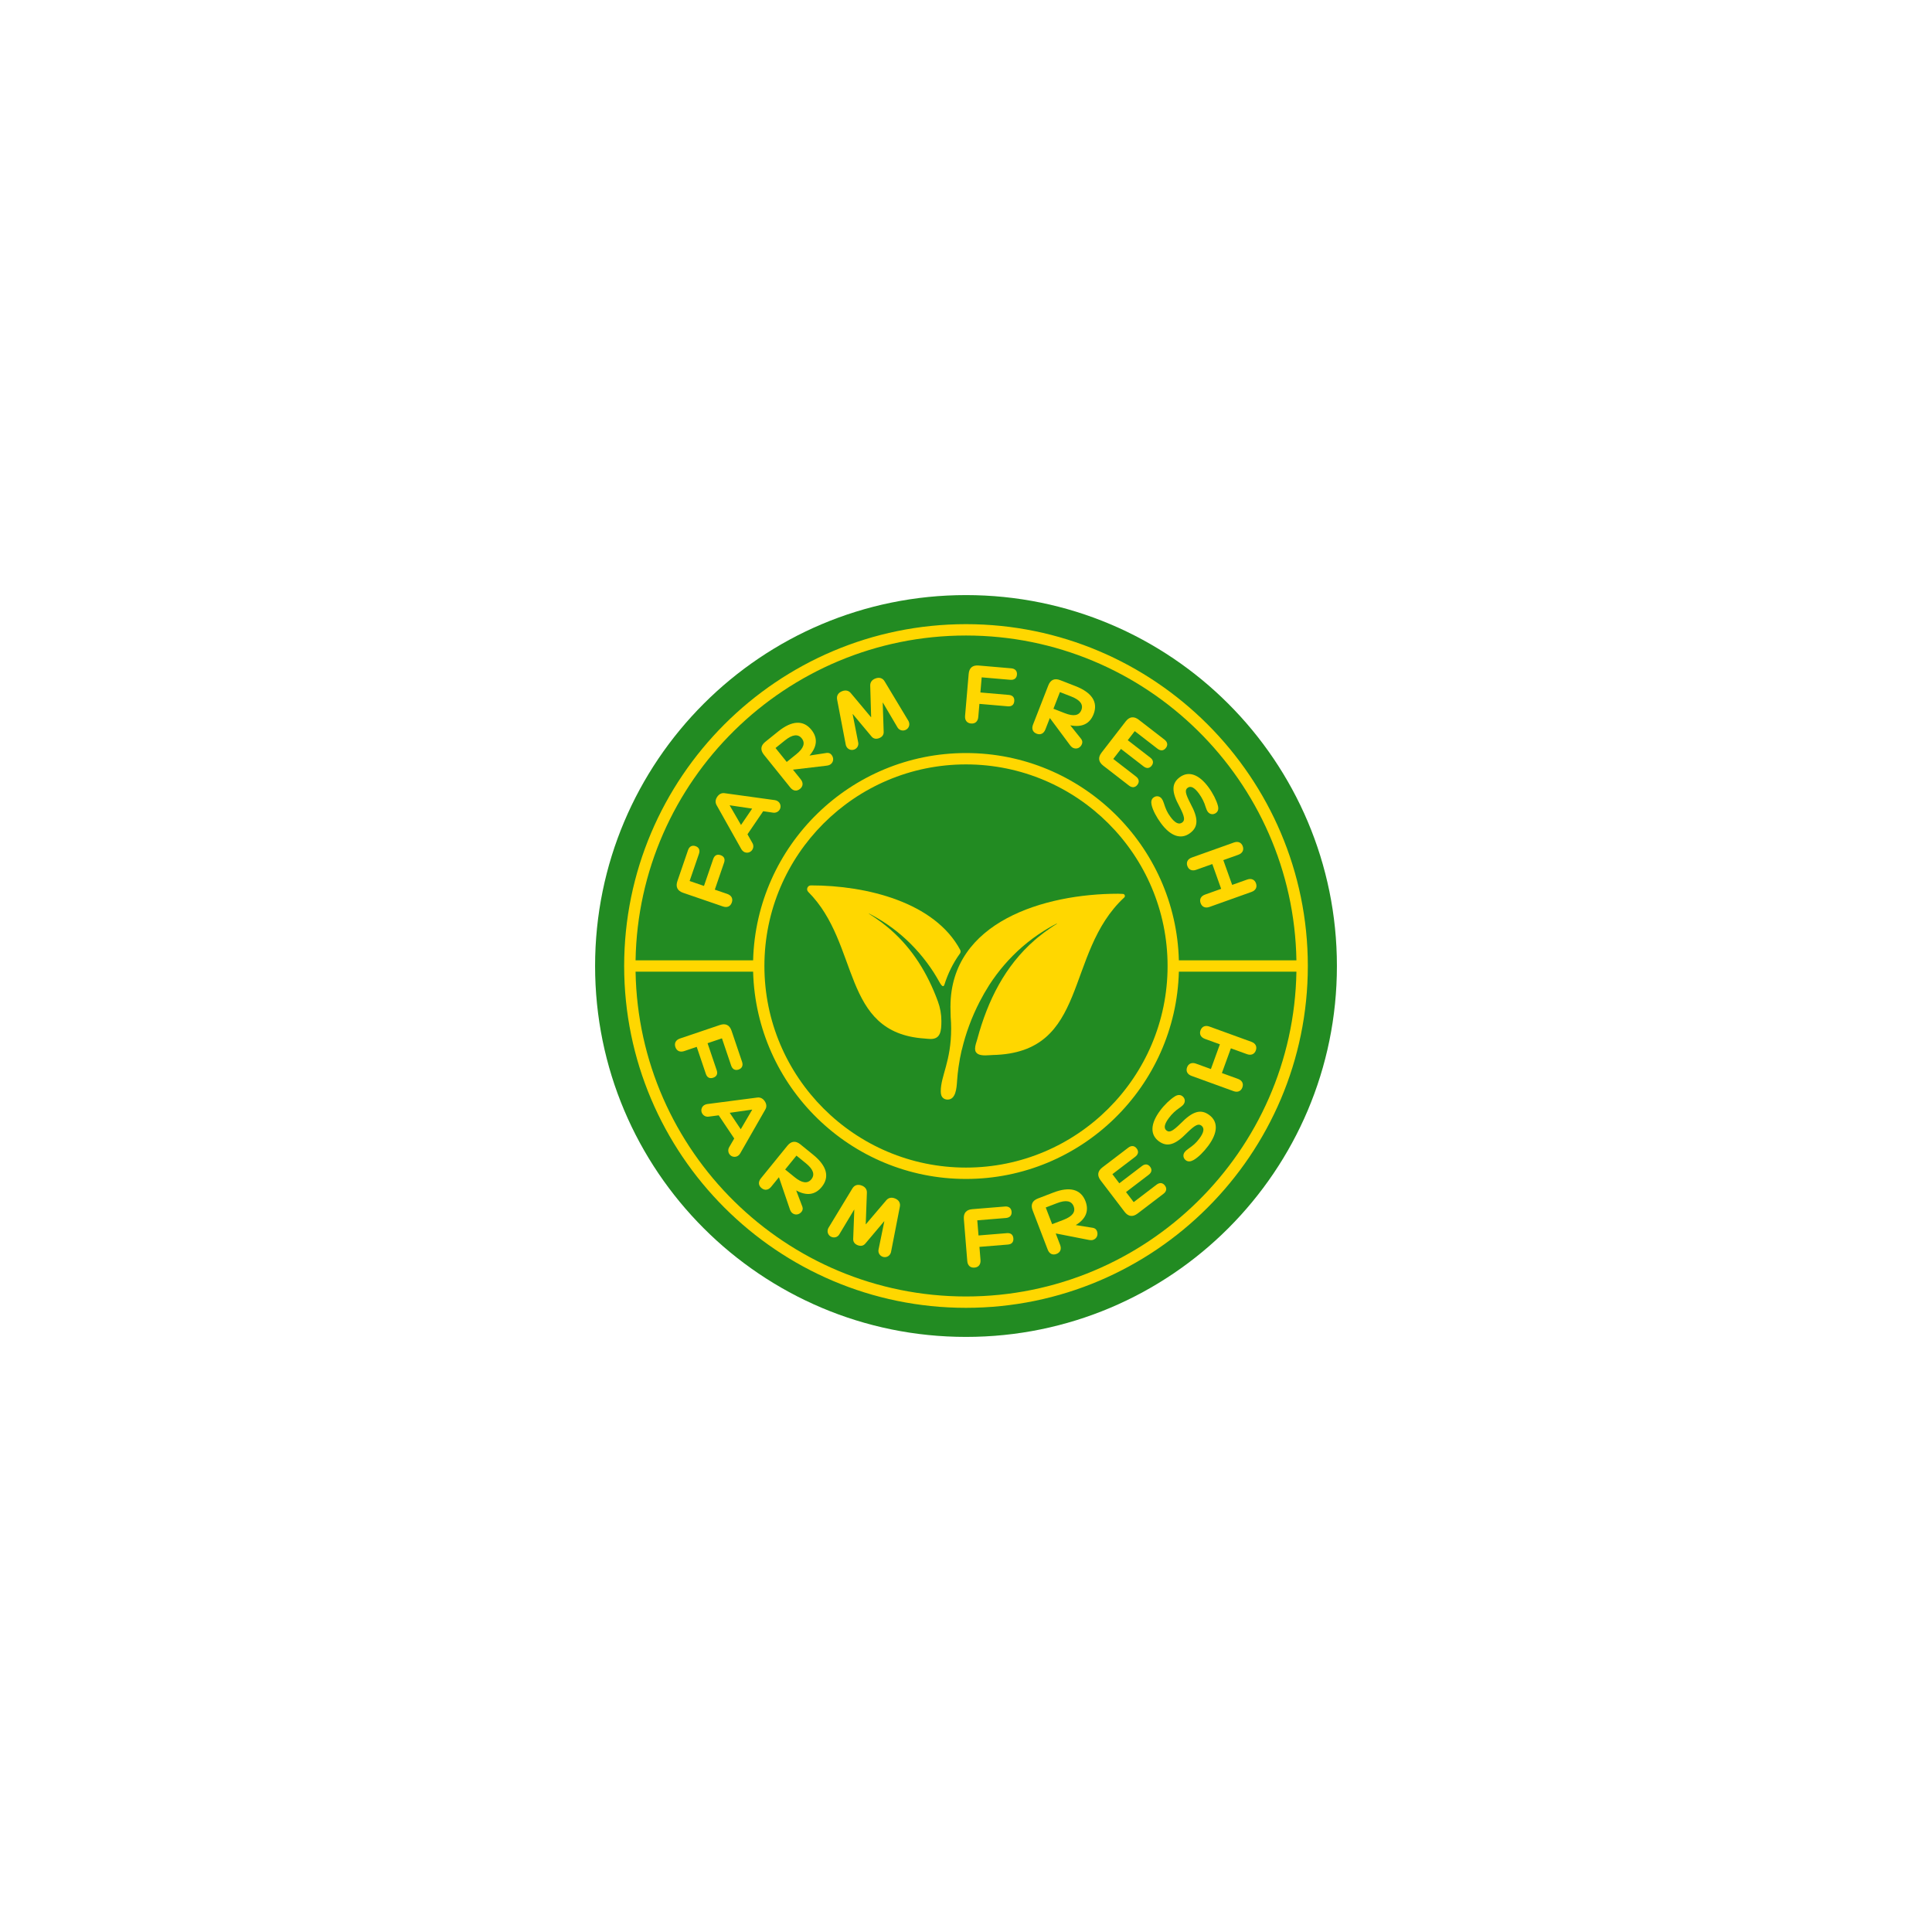 <svg version="1.0" preserveAspectRatio="xMidYMid meet" height="1600" viewBox="0 0 1200 1200" zoomAndPan="magnify" width="1600" xmlns:xlink="http://www.w3.org/1999/xlink" xmlns="http://www.w3.org/2000/svg"><defs><clipPath id="c832902e71"><path clip-rule="nonzero" d="M 369.621 369.621 L 830.379 369.621 L 830.379 830.379 L 369.621 830.379 Z M 369.621 369.621"></path></clipPath><clipPath id="c988cc9633"><path clip-rule="nonzero" d="M 600 369.621 C 472.766 369.621 369.621 472.766 369.621 600 C 369.621 727.234 472.766 830.379 600 830.379 C 727.234 830.379 830.379 727.234 830.379 600 C 830.379 472.766 727.234 369.621 600 369.621 Z M 600 369.621"></path></clipPath><clipPath id="f8fdb89de0"><path clip-rule="nonzero" d="M 387.676 387.676 L 812.176 387.676 L 812.176 812.176 L 387.676 812.176 Z M 387.676 387.676"></path></clipPath></defs><g clip-path="url(#c832902e71)"><g clip-path="url(#c988cc9633)"><path fill-rule="nonzero" fill-opacity="1" d="M 369.621 369.621 L 830.379 369.621 L 830.379 830.379 L 369.621 830.379 Z M 369.621 369.621" fill="#228b22"></path></g></g><path fill-rule="nonzero" fill-opacity="1" d="M 424.309 554.539 L 449.012 563.02 C 451.621 563.918 453.707 563.016 454.559 560.543 C 455.391 558.113 454.301 556.117 451.684 555.223 L 443.98 552.578 L 449.734 535.816 C 450.523 533.527 449.727 531.895 447.574 531.16 C 445.426 530.422 443.797 531.223 443.008 533.508 L 437.254 550.27 L 428.336 547.207 L 434.125 530.352 C 434.914 528.066 434.164 526.293 432.012 525.559 C 429.863 524.816 428.141 525.742 427.352 528.027 L 420.75 547.266 C 419.516 550.855 420.758 553.32 424.305 554.539 Z M 424.309 554.539" fill="#ffd700"></path><path fill-rule="nonzero" fill-opacity="1" d="M 460.492 527.496 C 460.844 528.035 461.258 528.559 461.832 528.945 C 463.586 530.141 465.984 529.688 467.184 527.934 C 468.102 526.586 468.117 524.984 467.379 523.703 L 464.27 518.184 L 474.031 503.859 L 480.277 504.77 C 481.77 504.953 483.254 504.348 484.145 503.047 C 485.34 501.293 484.887 498.887 483.133 497.695 C 482.562 497.305 481.945 497.062 481.289 496.977 L 450.055 492.664 C 448.152 492.383 446.582 493.285 445.469 494.922 C 444.383 496.512 444.125 498.305 445.047 500.008 Z M 453.285 500.188 L 467.18 502.246 L 460.258 512.406 L 453.23 500.273 L 453.285 500.191 Z M 453.285 500.188" fill="#ffd700"></path><path fill-rule="nonzero" fill-opacity="1" d="M 490.871 489.152 C 492.609 491.305 494.852 491.656 496.887 490.016 C 498.887 488.402 499.027 486.137 497.297 483.984 L 492.559 478.098 L 492.637 478.035 L 513.125 475.613 C 514.227 475.484 515.195 475.277 516.008 474.629 C 517.891 473.109 517.918 470.621 516.488 468.848 C 515.746 467.926 514.773 467.504 513.492 467.645 L 502.781 469.293 C 507.59 463.773 508.039 458.344 503.984 453.305 C 499.004 447.113 491.867 447.465 483.367 454.305 L 475.328 460.777 C 472.402 463.129 472.145 465.871 474.496 468.797 L 490.867 489.148 Z M 487.578 459.859 C 492.195 456.148 495.68 455.75 497.969 458.602 C 500.32 461.523 499.16 464.805 494.543 468.516 L 488.652 473.254 L 481.691 464.598 L 487.574 459.859 Z M 487.578 459.859" fill="#ffd700"></path><path fill-rule="nonzero" fill-opacity="1" d="M 525.266 462.285 C 525.332 462.734 525.414 462.961 525.543 463.289 C 526.316 465.316 528.551 466.316 530.578 465.543 C 532.379 464.859 533.398 463.094 533.066 461.266 L 529.59 443.562 L 529.688 443.531 L 541.348 457.473 C 542.52 458.875 544.172 459.191 546.016 458.492 C 547.91 457.77 548.926 456.43 548.867 454.605 L 548.277 436.438 L 548.371 436.402 L 557.527 451.934 C 558.547 453.504 560.48 454.141 562.281 453.453 C 564.309 452.68 565.309 450.445 564.531 448.418 C 564.41 448.094 564.32 447.863 564.066 447.484 L 549.48 423.242 C 548.25 421.121 546.113 420.512 543.715 421.426 C 541.637 422.219 540.422 423.738 540.512 425.926 L 541.082 445.422 L 540.988 445.461 L 528.469 430.523 C 527.086 428.832 525.164 428.508 523.09 429.301 C 520.641 430.234 519.504 432.094 519.949 434.516 L 525.266 462.293 Z M 525.266 462.285" fill="#ffd700"></path><path fill-rule="nonzero" fill-opacity="1" d="M 603.172 449.387 C 605.73 449.602 607.398 448.062 607.633 445.309 L 608.328 437.191 L 625.988 438.711 C 628.398 438.918 629.789 437.746 629.984 435.484 C 630.176 433.227 629.008 431.836 626.598 431.629 L 608.941 430.109 L 609.746 420.715 L 627.504 422.242 C 629.918 422.449 631.453 421.293 631.648 419.027 C 631.84 416.766 630.527 415.316 628.121 415.109 L 607.855 413.367 C 604.066 413.039 601.977 414.848 601.66 418.586 L 599.426 444.613 C 599.191 447.367 600.57 449.172 603.18 449.395 Z M 603.172 449.387" fill="#ffd700"></path><path fill-rule="nonzero" fill-opacity="1" d="M 643.875 455.715 C 646.27 456.648 648.305 455.637 649.309 453.062 L 652.055 446.023 L 652.148 446.062 L 664.453 462.629 C 665.113 463.52 665.781 464.262 666.746 464.633 C 668.996 465.512 671.172 464.293 671.996 462.176 C 672.43 461.07 672.309 460.016 671.547 458.98 L 664.777 450.508 C 671.957 451.93 676.895 449.613 679.246 443.586 C 682.133 436.184 678.273 430.172 668.105 426.203 L 658.488 422.453 C 654.988 421.09 652.48 422.23 651.117 425.73 L 641.625 450.074 C 640.621 452.652 641.438 454.77 643.875 455.719 Z M 658.348 429.875 L 665.387 432.617 C 670.91 434.77 672.988 437.598 671.66 441 C 670.293 444.496 666.871 445.125 661.352 442.965 L 654.309 440.223 L 658.348 429.867 Z M 658.348 429.875" fill="#ffd700"></path><path fill-rule="nonzero" fill-opacity="1" d="M 685.238 475.566 L 701.215 487.926 C 703.168 489.438 705.078 489.227 706.441 487.469 C 707.828 485.672 707.52 483.809 705.566 482.297 L 691.465 471.391 L 696.266 465.18 L 710.293 476.027 C 712.172 477.477 713.977 477.316 715.309 475.594 C 716.637 473.879 716.371 472.043 714.492 470.594 L 700.469 459.746 L 704.82 454.121 L 718.922 465.027 C 720.875 466.539 722.75 466.371 724.145 464.574 C 725.504 462.812 725.227 460.914 723.273 459.402 L 707.297 447.043 C 704.289 444.715 701.52 445.07 699.191 448.078 L 684.203 467.457 C 681.875 470.461 682.23 473.234 685.238 475.562 Z M 685.238 475.566" fill="#ffd700"></path><path fill-rule="nonzero" fill-opacity="1" d="M 734.293 510.867 C 732.266 512.359 729.855 511.25 727.02 507.395 C 724.852 504.449 724.105 502.605 722.832 498.703 C 722.496 497.664 722.129 496.832 721.605 496.117 C 720.316 494.367 718.164 494.109 716.531 495.309 C 715.059 496.391 714.879 498.059 715.266 499.918 C 715.996 503.238 718.281 507.512 721.059 511.289 C 727.027 519.406 733.508 521.629 739.113 517.5 C 744.367 513.637 744.461 508.355 739.387 499.031 C 736.223 492.902 735.816 490.684 737.645 489.336 C 739.594 487.898 741.883 489.102 744.695 492.914 C 746.652 495.578 748.051 498.477 748.887 501.359 C 749.324 502.625 749.625 503.449 750.184 504.203 C 751.441 505.914 753.594 506.168 755.266 504.941 C 756.617 503.945 756.996 502.379 756.449 500.387 C 755.602 497.148 753.379 492.715 750.656 489.016 C 744.691 480.898 738.281 478.691 732.793 482.73 C 727.621 486.531 727.562 491.789 732.594 500.961 C 735.754 507.094 736.211 509.461 734.301 510.863 Z M 734.293 510.867" fill="#ffd700"></path><path fill-rule="nonzero" fill-opacity="1" d="M 737.492 537.91 C 738.336 540.281 740.438 541.156 742.992 540.246 L 752.992 536.68 L 758.484 552.07 L 748.488 555.641 C 745.926 556.555 744.867 558.559 745.711 560.93 C 746.57 563.348 748.668 564.227 751.227 563.316 L 777.359 553.984 C 779.914 553.07 780.98 551.066 780.121 548.648 C 779.27 546.277 777.176 545.402 774.621 546.312 L 765.32 549.629 L 759.824 534.238 L 769.125 530.918 C 771.688 530.004 772.754 528 771.902 525.629 C 771.055 523.258 768.961 522.383 766.406 523.293 L 740.273 532.621 C 737.711 533.535 736.645 535.539 737.492 537.91 Z M 737.492 537.91" fill="#ffd700"></path><path fill-rule="nonzero" fill-opacity="1" d="M 442.977 669.395 C 445.129 668.664 445.934 667.039 445.156 664.75 L 439.477 647.953 L 448.414 644.934 L 454.125 661.82 C 454.902 664.113 456.574 665.059 458.727 664.328 C 460.879 663.598 461.688 661.812 460.91 659.52 L 454.391 640.246 C 453.172 636.645 450.684 635.453 447.129 636.652 L 422.383 645.023 C 419.762 645.91 418.664 647.898 419.5 650.375 C 420.328 652.809 422.406 653.723 425.027 652.836 L 432.746 650.223 L 438.426 667.02 C 439.199 669.312 440.828 670.113 442.98 669.391 Z M 442.977 669.395" fill="#ffd700"></path><path fill-rule="nonzero" fill-opacity="1" d="M 474.996 683.984 C 473.926 682.387 472.363 681.473 470.434 681.695 L 439.164 685.766 C 438.535 685.891 437.895 686.086 437.32 686.469 C 435.559 687.648 435.082 690.047 436.266 691.812 C 437.168 693.168 438.652 693.777 440.117 693.57 L 446.398 692.746 L 456.047 707.141 L 452.871 712.598 C 452.148 713.914 452.148 715.512 453.031 716.832 C 454.211 718.594 456.609 719.066 458.371 717.887 C 458.949 717.504 459.402 717.023 459.723 716.445 L 475.383 689.074 C 476.348 687.418 476.098 685.625 474.996 683.984 Z M 460.098 701.395 L 453.254 691.184 L 467.133 689.195 L 467.191 689.273 Z M 460.098 701.395" fill="#ffd700"></path><path fill-rule="nonzero" fill-opacity="1" d="M 505.102 717.258 L 497.094 710.754 C 494.176 708.387 491.438 708.707 489.07 711.621 L 472.602 731.898 C 470.859 734.047 470.992 736.32 473.023 737.969 C 475.016 739.59 477.27 739.246 479.008 737.102 L 483.773 731.238 L 483.848 731.297 L 490.508 750.828 C 490.863 751.883 491.27 752.785 492.078 753.441 C 493.953 754.969 496.395 754.469 497.828 752.699 C 498.574 751.781 498.785 750.742 498.375 749.52 L 494.52 739.391 C 500.926 742.938 506.332 742.234 510.406 737.215 C 515.418 731.043 513.578 724.141 505.109 717.262 Z M 503.977 732.438 C 501.609 735.352 498.152 734.902 493.555 731.164 L 487.688 726.402 L 494.688 717.773 L 500.559 722.539 C 505.16 726.273 506.273 729.598 503.969 732.438 Z M 503.977 732.438" fill="#ffd700"></path><path fill-rule="nonzero" fill-opacity="1" d="M 555.84 744.352 C 553.766 743.551 551.848 743.863 550.453 745.547 L 537.812 760.402 L 537.723 760.367 L 538.438 740.887 C 538.543 738.703 537.332 737.176 535.262 736.375 C 532.82 735.426 530.727 736.047 529.441 738.145 L 514.77 762.328 C 514.516 762.707 514.426 762.934 514.301 763.258 C 513.516 765.281 514.504 767.52 516.527 768.305 C 518.324 769.004 520.258 768.379 521.242 766.793 L 530.527 751.328 L 530.617 751.363 L 529.934 769.531 C 529.863 771.355 530.875 772.699 532.715 773.418 C 534.602 774.145 536.262 773.84 537.438 772.441 L 549.176 758.555 L 549.266 758.594 L 545.648 776.262 C 545.352 778.109 546.363 779.879 548.16 780.57 C 550.188 781.355 552.422 780.367 553.207 778.34 C 553.336 778.02 553.426 777.793 553.492 777.34 L 558.906 749.566 C 559.414 747.168 558.238 745.281 555.84 744.352 Z M 555.84 744.352" fill="#ffd700"></path><path fill-rule="nonzero" fill-opacity="1" d="M 625.438 765.93 L 607.77 767.367 L 607.008 757.969 L 624.77 756.523 C 627.18 756.328 628.504 754.93 628.32 752.668 C 628.133 750.402 626.602 749.191 624.191 749.387 L 603.914 751.039 C 600.129 751.344 598.363 753.469 598.672 757.211 L 600.785 783.242 C 601.012 786.004 602.672 787.547 605.281 787.336 C 607.84 787.125 609.23 785.328 609.008 782.574 L 608.348 774.453 L 626.016 773.02 C 628.43 772.824 629.605 771.441 629.418 769.172 C 629.234 766.914 627.852 765.738 625.441 765.93 Z M 625.438 765.93" fill="#ffd700"></path><path fill-rule="nonzero" fill-opacity="1" d="M 678.871 762.633 L 668.168 760.926 C 674.438 757.145 676.523 752.109 674.207 746.07 C 671.355 738.652 664.453 736.801 654.273 740.711 L 644.641 744.41 C 641.137 745.758 640.047 748.289 641.395 751.789 L 650.754 776.176 C 651.746 778.754 653.773 779.773 656.223 778.836 C 658.621 777.914 659.445 775.797 658.453 773.219 L 655.746 766.164 L 655.836 766.129 L 676.082 770.098 C 677.172 770.316 678.16 770.41 679.125 770.043 C 681.387 769.172 682.168 766.809 681.355 764.688 C 680.926 763.586 680.133 762.883 678.871 762.629 Z M 660.562 757.656 L 653.508 760.363 L 649.527 749.988 L 656.582 747.281 C 662.113 745.16 665.551 745.848 666.863 749.258 C 668.211 752.762 666.094 755.531 660.566 757.656 Z M 660.562 757.656" fill="#ffd700"></path><path fill-rule="nonzero" fill-opacity="1" d="M 718.324 735.848 L 704.152 746.656 L 699.391 740.414 L 713.488 729.668 C 715.375 728.23 715.688 726.441 714.371 724.715 C 713.055 722.988 711.215 722.773 709.332 724.211 L 695.234 734.957 L 690.926 729.301 L 705.098 718.496 C 707.062 716.996 707.383 715.137 706.004 713.332 C 704.656 711.562 702.754 711.34 700.785 712.84 L 684.723 725.082 C 681.699 727.387 681.324 730.156 683.629 733.18 L 698.477 752.66 C 700.781 755.684 703.547 756.059 706.574 753.75 L 722.633 741.504 C 724.594 740.008 724.883 738.109 723.539 736.344 C 722.164 734.535 720.281 734.352 718.32 735.848 Z M 718.324 735.848" fill="#ffd700"></path><path fill-rule="nonzero" fill-opacity="1" d="M 751.109 692.57 C 745.875 688.688 740.797 690.145 733.379 697.738 C 728.449 702.562 726.449 703.598 724.625 702.246 C 722.68 700.805 723.148 698.262 725.977 694.457 C 727.945 691.797 730.309 689.617 732.816 687.973 C 733.895 687.176 734.594 686.648 735.152 685.895 C 736.418 684.188 736.027 682.059 734.367 680.824 C 733.02 679.824 731.406 679.922 729.668 681.027 C 726.824 682.789 723.234 686.219 720.5 689.906 C 714.5 697.996 714.266 704.77 719.742 708.832 C 724.898 712.66 729.934 711.172 737.223 703.668 C 742.16 698.84 744.281 697.715 746.188 699.125 C 748.211 700.629 747.859 703.254 745.008 707.098 C 742.832 710.031 741.285 711.285 737.934 713.656 C 737.039 714.281 736.352 714.879 735.82 715.594 C 734.527 717.34 734.914 719.473 736.543 720.676 C 738.012 721.766 739.656 721.449 741.32 720.531 C 744.281 718.859 747.691 715.422 750.488 711.656 C 756.488 703.562 756.711 696.719 751.117 692.57 Z M 751.109 692.57" fill="#ffd700"></path><path fill-rule="nonzero" fill-opacity="1" d="M 777.273 647.09 L 751.188 637.613 C 748.637 636.688 746.539 637.555 745.66 639.965 C 744.801 642.332 745.855 644.348 748.41 645.27 L 757.691 648.641 L 752.113 664.004 L 742.832 660.633 C 740.277 659.711 738.176 660.574 737.32 662.938 C 736.457 665.305 737.512 667.316 740.066 668.246 L 766.152 677.723 C 768.703 678.648 770.805 677.785 771.668 675.418 C 772.523 673.055 771.473 671.039 768.918 670.113 L 758.938 666.488 L 764.523 651.125 L 774.5 654.75 C 777.051 655.676 779.152 654.812 780.016 652.449 C 780.891 650.035 779.836 648.02 777.285 647.094 Z M 777.273 647.09" fill="#ffd700"></path><g clip-path="url(#f8fdb89de0)"><path fill-rule="nonzero" fill-opacity="1" d="M 599.996 387.676 C 482.922 387.676 387.676 482.922 387.676 599.996 C 387.676 717.066 482.922 812.316 599.996 812.316 C 717.066 812.316 812.316 717.066 812.316 599.996 C 812.316 482.922 717.066 387.676 599.996 387.676 Z M 599.996 394.73 C 712.004 394.73 803.344 484.906 805.23 596.473 L 732.215 596.473 C 730.336 525.164 671.746 467.73 599.996 467.73 C 528.246 467.73 469.648 525.164 467.777 596.473 L 394.762 596.473 C 396.648 484.91 487.992 394.73 599.996 394.73 Z M 725.207 599.996 C 725.207 669.039 669.039 725.207 599.996 725.207 C 530.953 725.207 474.785 669.039 474.785 599.996 C 474.785 530.953 530.953 474.785 599.996 474.785 C 669.039 474.785 725.207 530.953 725.207 599.996 Z M 599.996 805.262 C 487.992 805.262 396.652 715.086 394.762 603.527 L 467.777 603.527 C 469.656 674.832 528.246 732.266 599.996 732.266 C 671.746 732.266 730.336 674.836 732.215 603.527 L 805.23 603.527 C 803.336 715.09 712 805.262 599.996 805.262 Z M 599.996 805.262" fill="#ffd700"></path></g><path fill-rule="nonzero" fill-opacity="1" d="M 590.34 625.039 C 590.34 625.109 590.34 625.18 590.34 625.254 C 590.34 627.367 590.434 629.473 590.477 631.586 C 590.676 633.988 590.781 636.426 590.781 638.879 C 590.781 659.207 584.324 668.211 584.324 677.793 C 584.324 678.832 584.438 679.727 584.703 680.414 C 585.367 682.137 586.863 682.969 588.566 682.969 C 593.629 682.969 594.152 676.086 594.465 671.289 C 594.648 668.398 594.977 665.512 595.387 662.633 C 595.887 659.117 596.531 655.625 597.328 652.164 C 597.344 652.176 597.363 652.191 597.383 652.199 C 599.816 641.816 603.57 631.723 608.441 622.258 C 610.281 618.676 612.289 615.188 614.434 611.809 C 620.141 602.977 627.082 594.934 635.016 588.047 C 639.266 584.363 643.797 581.012 648.578 578.043 L 651.746 576.152 C 653.02 575.371 654.629 574.543 656.137 573.762 C 656.164 573.75 656.363 573.625 656.453 573.625 C 656.48 573.625 656.496 573.633 656.496 573.664 C 656.496 573.758 656.387 573.828 656.312 573.871 C 654.848 574.797 653.281 575.777 652.066 576.66 C 651.414 577.117 648.906 578.926 648.348 579.316 C 647.105 580.25 645.887 581.215 644.691 582.199 C 643.992 582.777 643.297 583.367 642.609 583.965 C 624.352 599.887 613.555 621.176 607.008 645.43 C 606.5 647.309 605.633 649.391 605.633 651.379 C 605.633 654.746 608.566 655.516 611.922 655.516 C 613.66 655.516 615.402 655.316 616.605 655.285 C 676.805 653.977 660.844 592.078 698.281 557.441 C 699.094 556.688 698.617 555.332 697.52 555.238 C 696.516 555.152 695.512 555.113 694.508 555.113 C 648.703 555.113 590.516 572.531 590.355 625.035 Z M 590.34 625.039" fill="#ffd700"></path><path fill-rule="nonzero" fill-opacity="1" d="M 582.477 621.801 C 576.105 604.547 566.809 589.363 553.062 577.375 C 552.41 576.805 551.754 576.246 551.086 575.695 C 549.945 574.762 548.789 573.848 547.609 572.957 C 547.074 572.578 544.691 570.859 544.07 570.426 C 542.855 569.543 541.277 568.559 539.816 567.637 C 539.77 567.609 539.699 567.59 539.668 567.539 C 539.664 567.523 539.66 567.508 539.66 567.492 C 539.66 567.461 539.676 567.438 539.703 567.434 C 539.703 567.434 539.707 567.434 539.711 567.434 C 539.785 567.434 539.91 567.52 539.969 567.547 C 541.465 568.324 543.094 569.156 544.371 569.941 L 547.383 571.738 C 551.93 574.559 556.242 577.746 560.277 581.246 C 567.824 587.797 574.422 595.449 579.855 603.848 C 581.203 605.977 582.492 608.148 583.723 610.363 C 584.141 611.113 585 612.52 585.746 612.52 C 586.074 612.52 586.383 612.246 586.613 611.516 C 588.785 604.676 591.922 598.203 596.246 592.246 C 596.719 591.59 596.785 590.723 596.406 590.012 C 580.625 560.461 538.434 549.938 503.715 549.938 L 503.656 549.938 C 501.566 549.938 500.535 552.492 502.012 553.965 C 534.461 586.465 522.172 641.461 574.145 645.039 C 575.465 645.129 576.785 645.332 578.07 645.332 C 584.191 645.332 584.711 640.41 584.711 634.16 C 584.711 629.941 583.992 625.902 582.477 621.801 Z M 582.477 621.801" fill="#ffd700"></path></svg>